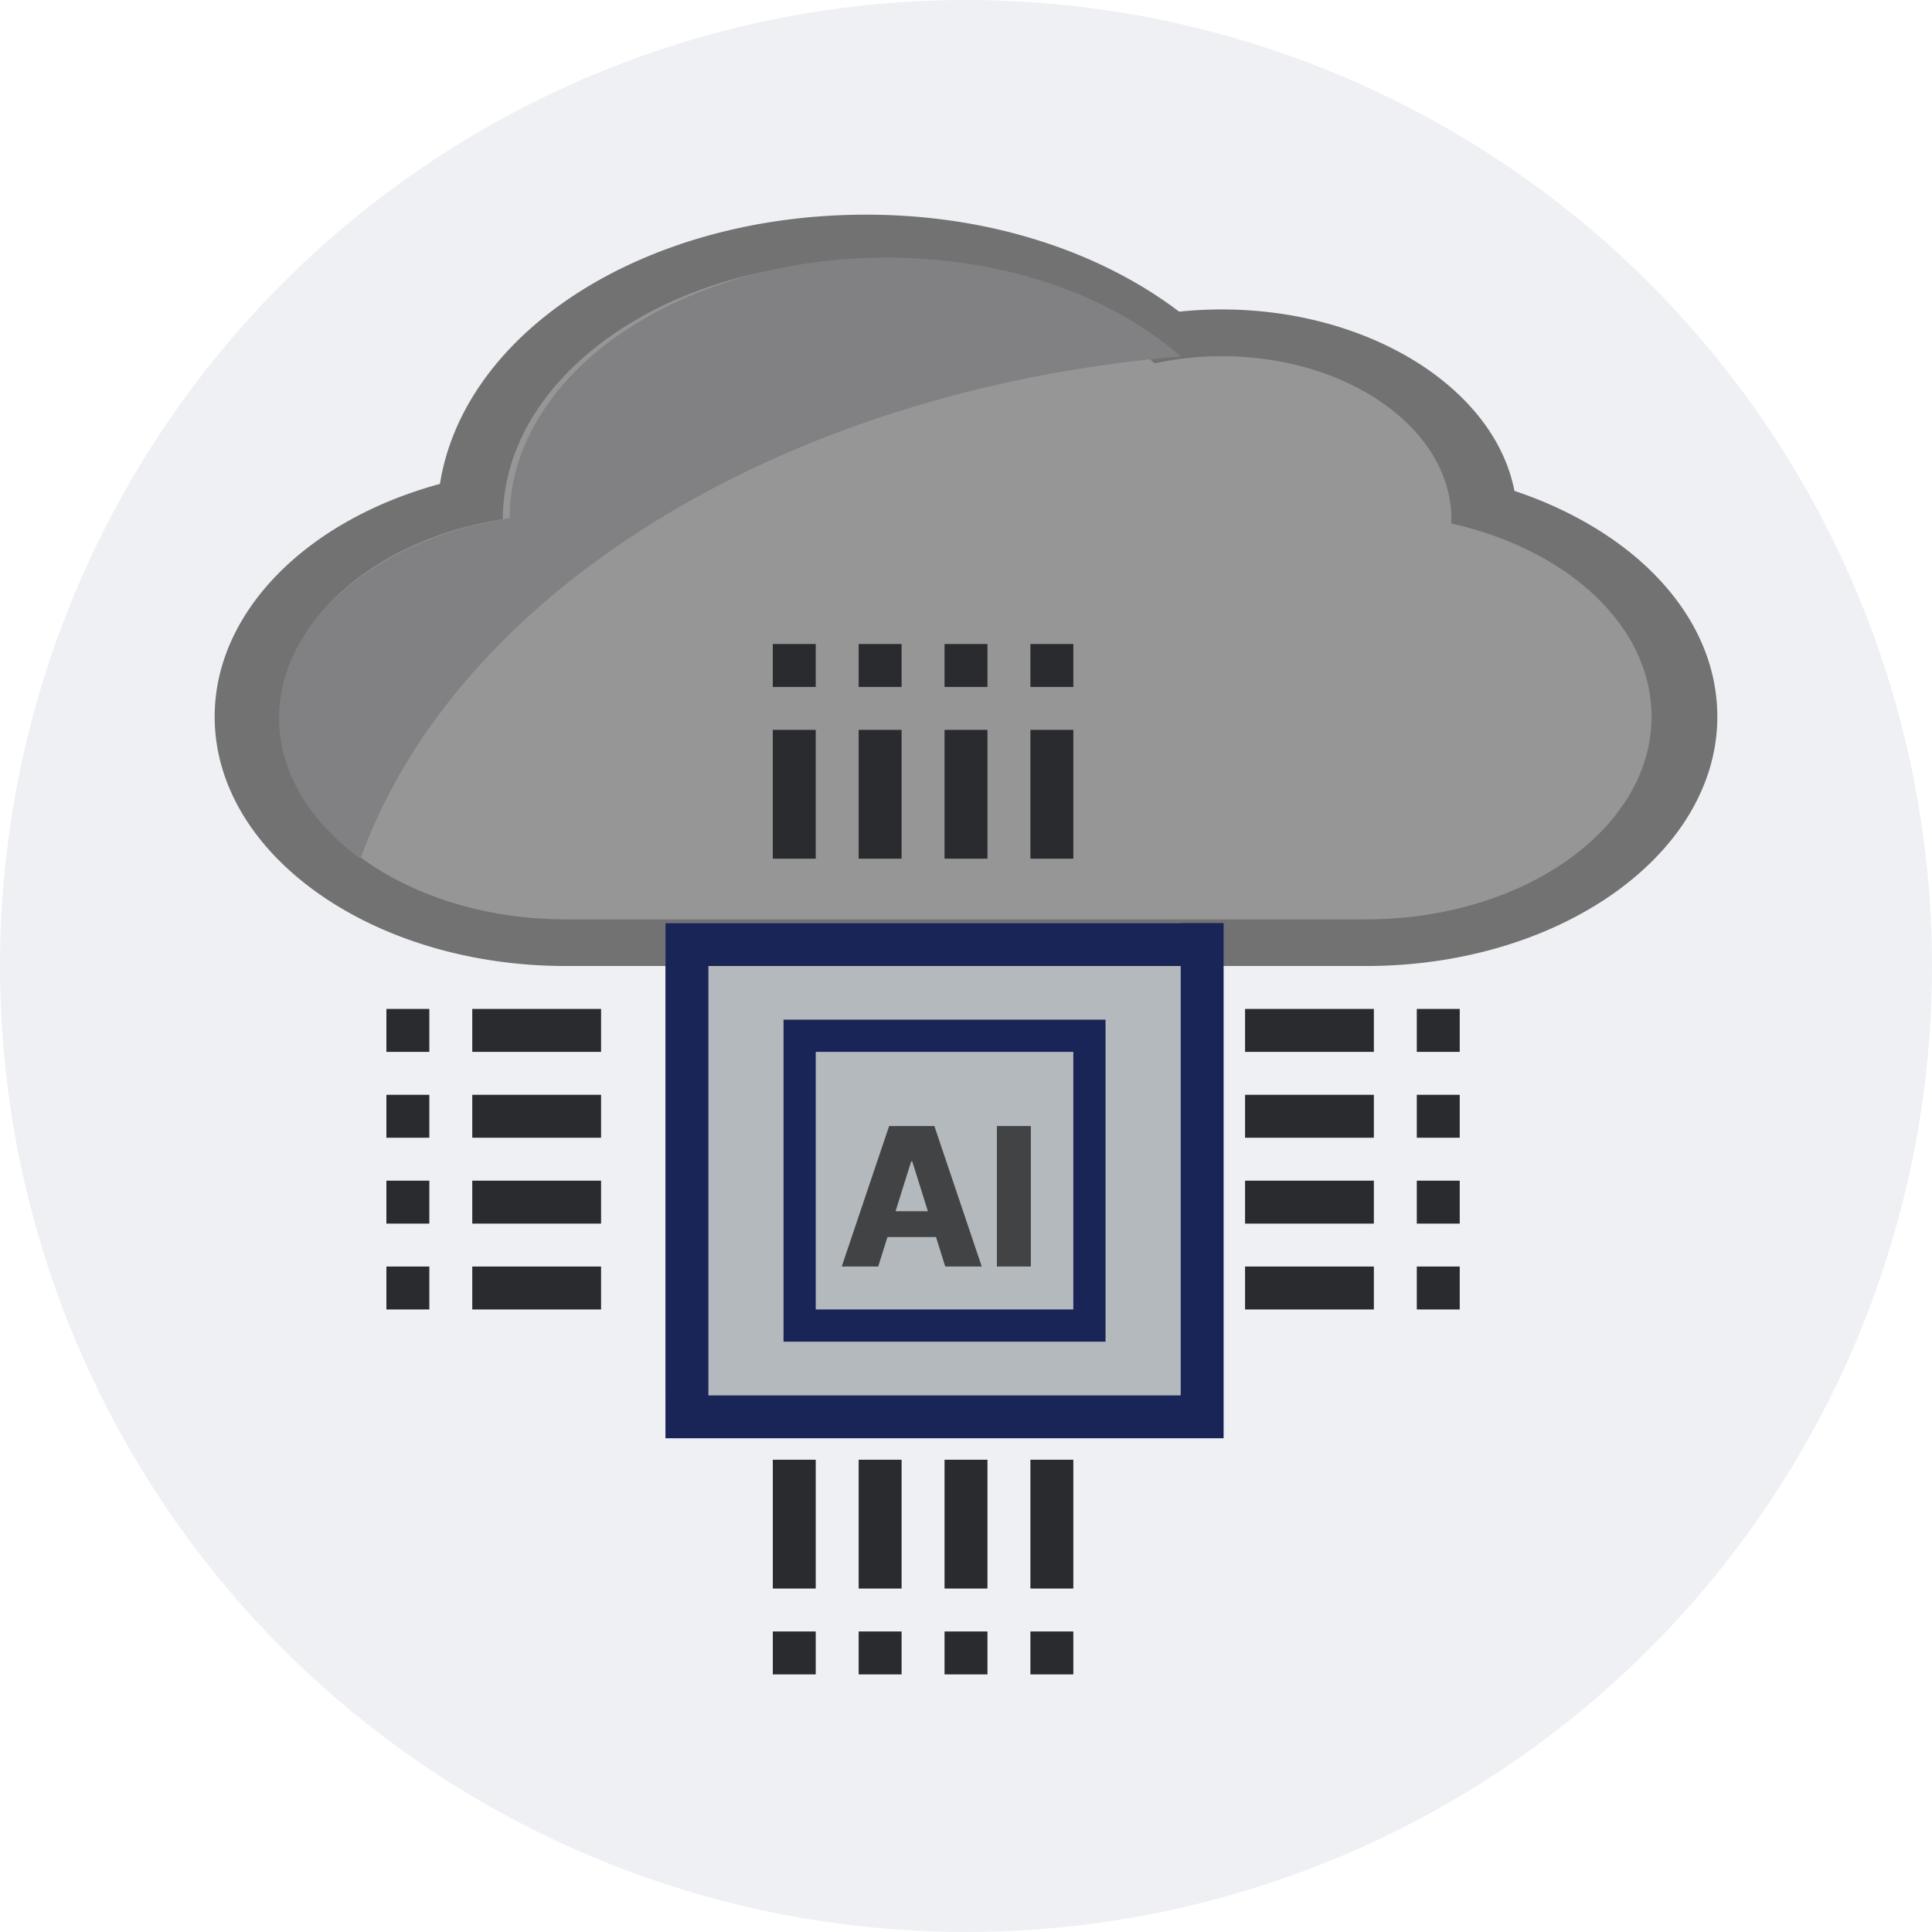 <svg xmlns="http://www.w3.org/2000/svg" fill="none" viewBox="0 0 90 90"><circle cx="45" cy="45" r="45" fill="#EFF0F4"/><path d="M48 48h2v8h-2v-8zm-8 8h2v-2h2v2h2v-8h-6v8zm4-6v2h-2v-2h2zm24.5-22c-.518 0-1.035.053-1.543.158C66.531 23.589 62.678 20 58 20c-1.02 0-2.019.18-2.963.51A10.944 10.944 0 0 0 45 14c-4.4 0-8.284 2.571-10.037 6.509A8.983 8.983 0 0 0 32 20c-4.678 0-8.531 3.589-8.957 8.158A7.668 7.668 0 0 0 21.5 28c-4.136 0-7.5 3.364-7.5 7.5 0 4.206 3.514 7.5 8 7.5h8v-2h-8c-3.364 0-6-2.416-6-5.5 0-3.033 2.467-5.5 5.5-5.5 1.512 0 2.922.601 3.969 1.692l1.443-1.385a7.522 7.522 0 0 0-1.906-1.437C25.077 25.071 28.184 22 32 22c1.707 0 3.35.621 4.628 1.748l1.323-1.5a8.888 8.888 0 0 0-1.185-.876A8.955 8.955 0 0 1 45 16a8.954 8.954 0 0 1 8.235 5.377 8.962 8.962 0 0 0-1.986 1.671l1.5 1.323A7.008 7.008 0 0 1 58 22c3.816 0 6.923 3.071 6.993 6.87a7.538 7.538 0 0 0-1.906 1.437l1.443 1.385A5.46 5.46 0 0 1 68.5 30c3.033 0 5.5 2.467 5.5 5.5 0 3.084-2.636 5.5-6 5.5h-8v2h8c4.486 0 8-3.294 8-7.5 0-4.136-3.364-7.5-7.5-7.5z" fill="#969697"/><path d="M74.277 27.673c-1.67-1.566-4.015-2.741-6.627-3.326.006-.07.01-.136.01-.195 0-4.237-4.808-7.686-10.72-7.686a14.67 14.67 0 0 0-3.133.339C50.565 13.748 45.668 12 40.329 12c-9.342 0-16.942 5.446-16.948 12.142C17.348 25.114 13 28.997 13 33.454 13 38.718 18.973 43 26.314 43h37.372C71.027 43 77 38.718 77 33.454c.002-2.11-.939-4.108-2.723-5.781z" fill="#969697"/><path d="M76.648 26.35c-1.591-1.478-3.718-2.689-6.1-3.483-.92-4.753-6.726-8.452-13.635-8.452-.663 0-1.325.035-1.984.103-1.567-1.191-3.427-2.197-5.445-2.94C46.638 10.531 43.56 10 40.339 10c-10.296 0-18.704 5.417-19.846 12.542C14.236 24.245 10 28.542 10 33.386 10 39.79 17.334 45 26.353 45h37.294C72.662 45 79.998 39.79 80 33.386c-.002-2.567-1.16-5-3.352-7.036zM63.645 42.827H26.351c-7.326 0-13.287-4.234-13.287-9.438 0-4.407 4.339-8.246 10.36-9.207.006-6.62 7.592-12.004 16.913-12.004 5.326 0 10.215 1.728 13.45 4.75a14.757 14.757 0 0 1 3.126-.335c5.898 0 10.699 3.408 10.699 7.599 0 .059-.004.125-.01.193 2.606.578 4.947 1.74 6.613 3.288 1.778 1.654 2.72 3.63 2.72 5.718-.003 5.202-5.963 9.436-13.29 9.436z" fill="#727273"/><path d="M55 16.601C51.648 13.671 46.68 12 41.28 12c-9.667 0-17.531 5.442-17.538 12.132C17.5 25.104 13 28.984 13 33.438c0 2.54 1.445 4.851 3.793 6.562C21.246 27.628 36.364 18.178 55 16.601z" fill="#818183"/><path d="M31 43h24v22H31V43z" fill="#B4B9BE"/><path stroke="#192457" stroke-width="1.5" d="M37.25 48.25h13.5v13.5h-13.5z"/><path d="M40.911 59h-1.7l2.208-6.545h2.107L45.734 59h-1.7l-1.538-4.896h-.05L40.91 59zm-.227-2.576h3.554v1.202h-3.554v-1.202zm7.337-3.97V59h-1.582v-6.545h1.582z" fill="#424344"/><path d="M36 34h2v6h-2v-6zm0-4h2v2h-2v-2zm4 4h2v6h-2v-6zm0-4h2v2h-2v-2zm8 4h2v6h-2v-6zm0-4h2v2h-2v-2zm-4 4h2v6h-2v-6zm0-4h2v2h-2v-2zM22 59h6v2h-6v-2zm-4 0h2v2h-2v-2zm4-4h6v2h-6v-2zm-4 0h2v2h-2v-2zm4-8h6v2h-6v-2zm-4 0h2v2h-2v-2zm4 4h6v2h-6v-2zm-4 0h2v2h-2v-2zm30 17h2v6h-2v-6zm0 8h2v2h-2v-2zm-4-8h2v6h-2v-6zm0 8h2v2h-2v-2zm-8-8h2v6h-2v-6zm0 8h2v2h-2v-2zm4-8h2v6h-2v-6zm0 8h2v2h-2v-2zm18-29h6v2h-6v-2zm8 0h2v2h-2v-2zm-8 4h6v2h-6v-2zm8 0h2v2h-2v-2zm-8 8h6v2h-6v-2zm8 0h2v2h-2v-2zm-8-4h6v2h-6v-2zm8 0h2v2h-2v-2z" fill="#2A2B2E"/><path d="M31 67h26V43H31v24zm2-22h22v20H33V45z" fill="#192457"/></svg>